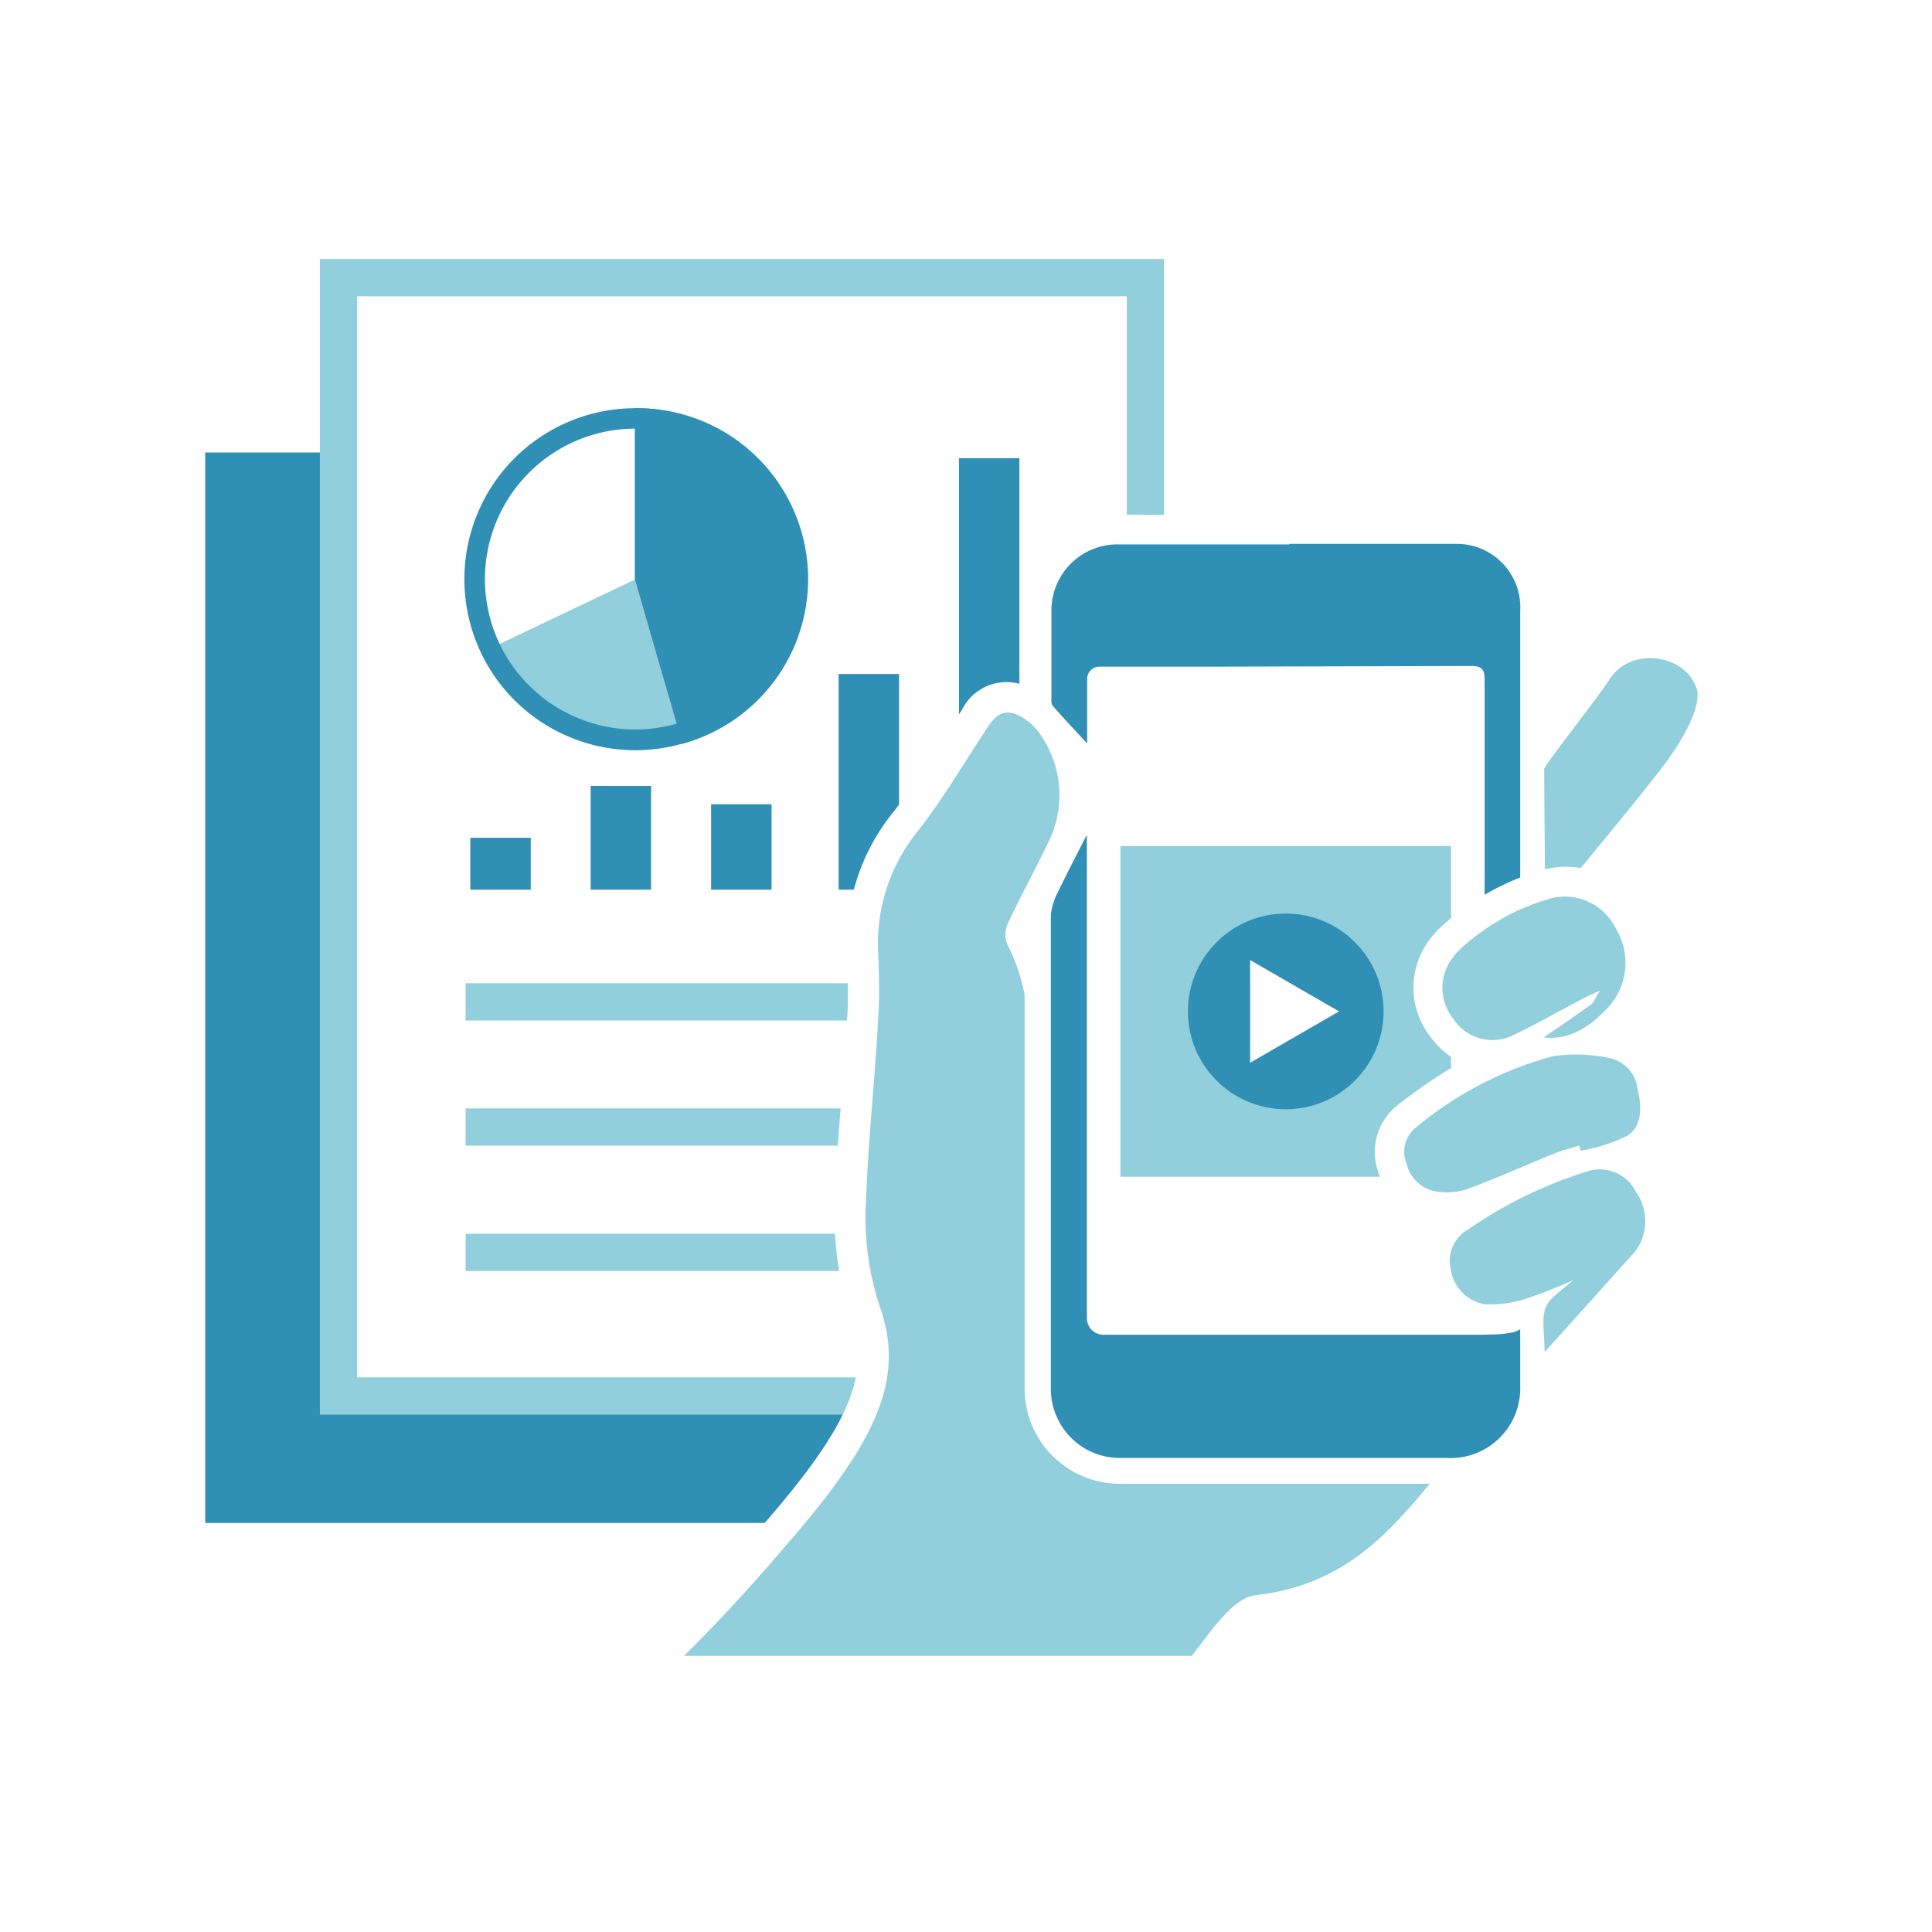 <svg xmlns="http://www.w3.org/2000/svg" viewBox="0 0 140 140"><defs><style>.cls-1{fill:#fff;}.cls-2{fill:#308fb4;}.cls-3{fill:#92cfdd;}</style></defs><g id="レイヤー_2" data-name="レイヤー 2"><g id="レイヤー_1-2" data-name="レイヤー 1"><rect class="cls-1" width="140" height="140"/><rect class="cls-2" x="14.87" y="32.79" width="55.23" height="77.57"/><rect class="cls-1" x="24.53" y="20.12" width="58.48" height="81.04"/><path class="cls-3" d="M81.65,21.47V99.81H25.88V21.47H81.65m2.7-2.7H23.18v83.74H84.35V18.77Z"/><rect class="cls-3" x="33.74" y="71.25" width="40.13" height="2.7"/><rect class="cls-3" x="33.74" y="80.32" width="40.13" height="2.7"/><rect class="cls-3" x="33.74" y="89.4" width="40.13" height="2.7"/><rect class="cls-2" x="34.08" y="60.71" width="4.38" height="3.76"/><rect class="cls-2" x="42.8" y="56.95" width="4.38" height="7.52"/><rect class="cls-2" x="51.53" y="58.28" width="4.38" height="6.19"/><rect class="cls-2" x="60.77" y="48.84" width="4.38" height="15.63"/><rect class="cls-2" x="69.49" y="33.2" width="4.38" height="31.27"/><circle class="cls-1" cx="46.04" cy="41.96" r="12.39"/><path class="cls-2" d="M46,29.58V42l3.41,11.91A12.38,12.38,0,0,0,46,29.58Z"/><path class="cls-3" d="M46,42,34.86,47.3a12.38,12.38,0,0,0,14.59,6.57Z"/><path class="cls-2" d="M46,31.06A10.9,10.9,0,1,1,35.14,42,10.91,10.91,0,0,1,46,31.06m0-1.48A12.39,12.39,0,1,0,58.43,42,12.38,12.38,0,0,0,46,29.58Z"/><rect class="cls-1" x="77.92" y="47.74" width="30.51" height="51.16"/><path class="cls-1" d="M122.26,56.75c1.47-1.9,3.16-4.64,2.83-6.94V49.7l0-.1a5.53,5.53,0,0,0-5.51-4.07,5.62,5.62,0,0,0-4.82,2.6c-.23.36-1.29,1.77-2.15,2.91l-.23.3c0-2.94,0-5.62,0-7a6.79,6.79,0,0,0-6.73-7q-6.11,0-12.2,0T81,37.29A7,7,0,0,0,74,44.15c0,1.68,0,3.36,0,5v.44a3.6,3.6,0,0,0-4.29,1.84c-.52.79-1,1.59-1.55,2.39-1.14,1.79-2.22,3.49-3.46,5.07a15,15,0,0,0-3.3,10.3c0,1.44.1,3,0,4.43-.11,1.85-.25,3.69-.39,5.53-.2,2.47-.4,5-.5,7.56a22.86,22.86,0,0,0,1.15,8.68c1.51,4.22-.12,8-6.7,15.49l-.07.09a125,125,0,0,1-9.56,10l-3.09,2.89,4.16.8c.25.05,24.75,4.77,33.08,6.19l1.32.22.79-1.08c2.34-3.23,6-8.19,7.08-9.54l.25-.33a10.91,10.91,0,0,1,2.23-2.42c7-.79,10.57-4.57,14.26-9.06l.87-1a7.08,7.08,0,0,0,6-6.85l1.2-1.34,2.07-2.28c1.58-1.74,3.08-3.4,4.56-5.08a5.81,5.81,0,0,0,.23-6.87,6.36,6.36,0,0,0-1-1.25c1.13-.84,2.26-2.47,1.47-5.63a4.87,4.87,0,0,0-3-3.61c.14-.13.27-.27.39-.4a6.93,6.93,0,0,0,.77-8.28,6.62,6.62,0,0,0-2.29-2.35l.68-.82C119,60.89,120.65,58.83,122.26,56.75Z"/><rect class="cls-3" x="81.19" y="61.31" width="23.96" height="23.96"/><circle class="cls-2" cx="93.17" cy="73.29" r="7.09"/><polygon class="cls-1" points="90.59 69.57 97.03 73.29 90.59 77.01 90.59 69.57"/><path class="cls-2" d="M106.66,60.91q0-5.82,0-11.66h0l-18.47,0H79.74v7l-2.28-2.46c-.64-.69-1.28-1.38-1.89-2.09a1.62,1.62,0,0,1-.33-1.19V49.15c0-1.66,0-3.32,0-5A5.75,5.75,0,0,1,81,38.5q6.23,0,12.45,0t12.17,0a5.53,5.53,0,0,1,5.53,5.82c0,4.25,0,19.92,0,20.08V65l-.53.26s-1.89.94-2.51,1.31l-1.44.86Z"/><path class="cls-1" d="M93.41,39.41q6.09,0,12.16,0a4.6,4.6,0,0,1,4.59,4.88c0,4.29,0,20.07,0,20.07s-1.92.95-2.58,1.34V64.51c0-5.08,0-10.17,0-15.25,0-.73-.19-1-.94-1h0L88,48.31H79.64a.89.89,0,0,0-.86.89v4.68c-.84-.92-1.69-1.81-2.5-2.74-.12-.14-.09-.44-.09-.67,0-2.1,0-4.19,0-6.28A4.78,4.78,0,0,1,81,39.45q6.23,0,12.45,0m0-1.9L81,37.54a6.72,6.72,0,0,0-6.65,6.61c0,1.68,0,3.38,0,5v1.36a2.54,2.54,0,0,0,.56,1.84c.63.72,1.28,1.42,1.91,2.11l.63.67,3.3,3.58V50.21h25c0,3.54,0,7.13,0,10.61v8.28l2.87-1.71c.49-.29,1.94-1,2.45-1.28l1.06-.52V64.4c0-.16,0-15.84,0-20.08a6.47,6.47,0,0,0-6.48-6.78q-6.08,0-12.17,0Z"/><path class="cls-3" d="M81.59,107.32c-4.44,0-7.1-2.62-7.11-7,0-8.28-.07-16.56,0-24.83a13.83,13.83,0,0,0-1.46-7,1.93,1.93,0,0,1,0-1.54c.92-2,2-3.91,2.93-5.88a7.66,7.66,0,0,0-.3-7.44A4.59,4.59,0,0,0,74,51.93c-1.07-.58-1.73-.29-2.41.73-1.69,2.55-3.23,5.21-5.12,7.61a12.94,12.94,0,0,0-2.83,8.88c.06,1.55.1,3.09,0,4.63-.24,4.36-.71,8.7-.88,13.06a20.64,20.64,0,0,0,1,7.86c1.92,5.39-.42,10-7.11,17.64a123.52,123.52,0,0,1-9.78,10.25s24.63,4.75,33,6.18c2.31-3.18,6-8.16,7.12-9.59.86-1.13,2.47-3.41,3.95-3.58,6.23-.7,9.47-4.19,12.83-8.28H81.59Z"/><path class="cls-3" d="M123,50.11c-.64-2.68-4.8-3.39-6.4-.83-.61,1-4.7,6.19-4.7,6.43,0,2.08.05,5.93.05,7.92a3,3,0,0,1,1.76.3c2.3-2.82,4.66-5.62,6.89-8.51C121.45,54.26,123.18,51.74,123,50.11Z"/><path class="cls-2" d="M92.34,106.6c-3.69,0-7.38,0-11.2,0a6,6,0,0,1-5.9-5.94q0-17.15,0-34.31a4.85,4.85,0,0,1,.58-2c.46-1,1-2,1.46-2.93l.62-1.19,1.79-3.55V95.52a.25.25,0,0,0,.25.25H91.83c4.92,0,9.84,0,14.77,0h.05v-.82l1,.06h1.1a7.74,7.74,0,0,0,1.16-.21l1.19-.3v6a6,6,0,0,1-6.29,6.15Z"/><path class="cls-1" d="M78.76,60.57V95.52a1.2,1.2,0,0,0,1.2,1.2H91.9q7.35,0,14.71,0h1v-.76s.3,0,.67,0l.55,0a10.16,10.16,0,0,0,1.33-.24v4.74a5.05,5.05,0,0,1-5.34,5.19l-12.45,0-11.22,0a5,5,0,0,1-5-5q0-17.15,0-34.31a4.18,4.18,0,0,1,.49-1.65c.65-1.36,1.35-2.7,2.06-4.09m1.91-8-3.6,7.09-.61,1.17c-.49,1-1,2-1.48,3a5.78,5.78,0,0,0-.67,2.46c0,11.38,0,22.72,0,34.31a6.9,6.9,0,0,0,6.85,6.89c3.64,0,7.31,0,11.23,0l12.46,0a6.94,6.94,0,0,0,7.23-7.1V93.24l-2.37.6a6.79,6.79,0,0,1-1,.18h-1l-2-.12v.89c-4.94,0-9.73,0-13.8,0H80.67V52.62Z"/><path class="cls-3" d="M112.52,76.54a26.22,26.22,0,0,0-10,5.23,2.24,2.24,0,0,0-.59,2.57,2.64,2.64,0,0,0,2.15,2,4.71,4.71,0,0,0,2.24-.17c2.15-.8,4.24-1.74,6.36-2.6.56-.23,1.16-.37,1.75-.56l.11.37a11.63,11.63,0,0,0,3.42-1.1c1.08-.75,1-2.14.7-3.4a2.59,2.59,0,0,0-2.13-2.23A11.77,11.77,0,0,0,112.52,76.54Z"/><path class="cls-3" d="M115.16,84.84a31.55,31.55,0,0,0-8.74,4.23,2.62,2.62,0,0,0-1.3,2.88,3,3,0,0,0,2.46,2.56,8.28,8.28,0,0,0,3.17-.46A30.18,30.18,0,0,0,114,92.76c-.73.69-1.69,1.23-2,2s-.07,2-.07,3.22c2.35-2.61,4.5-5,6.6-7.34a3.7,3.7,0,0,0,0-4.3A2.92,2.92,0,0,0,115.16,84.84Z"/><path class="cls-3" d="M112.2,65.15a16.19,16.19,0,0,0-6.5,3.73,2.74,2.74,0,0,0-.38.45,3.58,3.58,0,0,0,0,4.51A3.38,3.38,0,0,0,109.68,75c1.91-.91,3.75-2,5.63-2.94l.63-.27c-.32.48-.43.8-.65,1-1.16.84-2.36,1.65-3.44,2.39,1.94.21,3.42-.82,4.73-2.23a4.8,4.8,0,0,0,.48-5.72A4.1,4.1,0,0,0,112.2,65.15Z"/><path class="cls-1" d="M120.36,85.22a6.36,6.36,0,0,0-1-1.25c1.13-.84,2.26-2.47,1.47-5.63a4.87,4.87,0,0,0-3-3.61c.14-.13.27-.27.39-.4a6.93,6.93,0,0,0,.77-8.28,6.33,6.33,0,0,0-5.47-3.24,6.68,6.68,0,0,0-1.86.26,18.58,18.58,0,0,0-7.36,4.21,6.15,6.15,0,0,0-.66.76,5.74,5.74,0,0,0,.06,7.14A6.18,6.18,0,0,0,105.82,77a38.08,38.08,0,0,0-4.59,3.12A4.32,4.32,0,0,0,99.9,85a4.79,4.79,0,0,0,3.91,3.49h.11a4.56,4.56,0,0,0-.9,4,5.08,5.08,0,0,0,4.31,4.21,6.33,6.33,0,0,0,.76,0,8.12,8.12,0,0,0,1.57-.16c.44-.11,1.26-.7,1.27-.55,0,.32-.06,3.23-.06,3.23l4.7-2c1.58-1.74,3.08-3.4,4.56-5.08A5.81,5.81,0,0,0,120.36,85.22Z"/><path class="cls-3" d="M112.2,65.15a16.19,16.19,0,0,0-6.5,3.73,2.74,2.74,0,0,0-.38.45,3.58,3.58,0,0,0,0,4.51A3.38,3.38,0,0,0,109.68,75c1.91-.91,3.75-2,5.63-2.94l.63-.27c-.32.48-.43.8-.65,1-1.16.84-2.36,1.65-3.44,2.39,1.94.21,3.42-.82,4.73-2.23a4.8,4.8,0,0,0,.48-5.72A4.1,4.1,0,0,0,112.2,65.15Z"/><path class="cls-3" d="M112.52,76.54a26.22,26.22,0,0,0-10,5.23,2.24,2.24,0,0,0-.59,2.57,2.64,2.64,0,0,0,2.15,2,4.71,4.71,0,0,0,2.24-.17c2.15-.8,4.24-1.74,6.36-2.6.56-.23,1.16-.37,1.75-.56l.11.37a11.63,11.63,0,0,0,3.42-1.1c1.08-.75,1-2.14.7-3.4a2.59,2.59,0,0,0-2.13-2.23A11.77,11.77,0,0,0,112.52,76.54Z"/><path class="cls-3" d="M115.16,84.84a31.55,31.55,0,0,0-8.74,4.23,2.62,2.62,0,0,0-1.3,2.88,3,3,0,0,0,2.46,2.56,8.28,8.28,0,0,0,3.17-.46A30.18,30.18,0,0,0,114,92.76c-.73.69-1.69,1.23-2,2s-.07,2-.07,3.22c2.35-2.61,4.5-5,6.6-7.34a3.7,3.7,0,0,0,0-4.3A2.92,2.92,0,0,0,115.16,84.84Z"/><rect class="cls-1" x="30.06" y="119.99" width="82.23" height="12.55"/></g></g></svg>